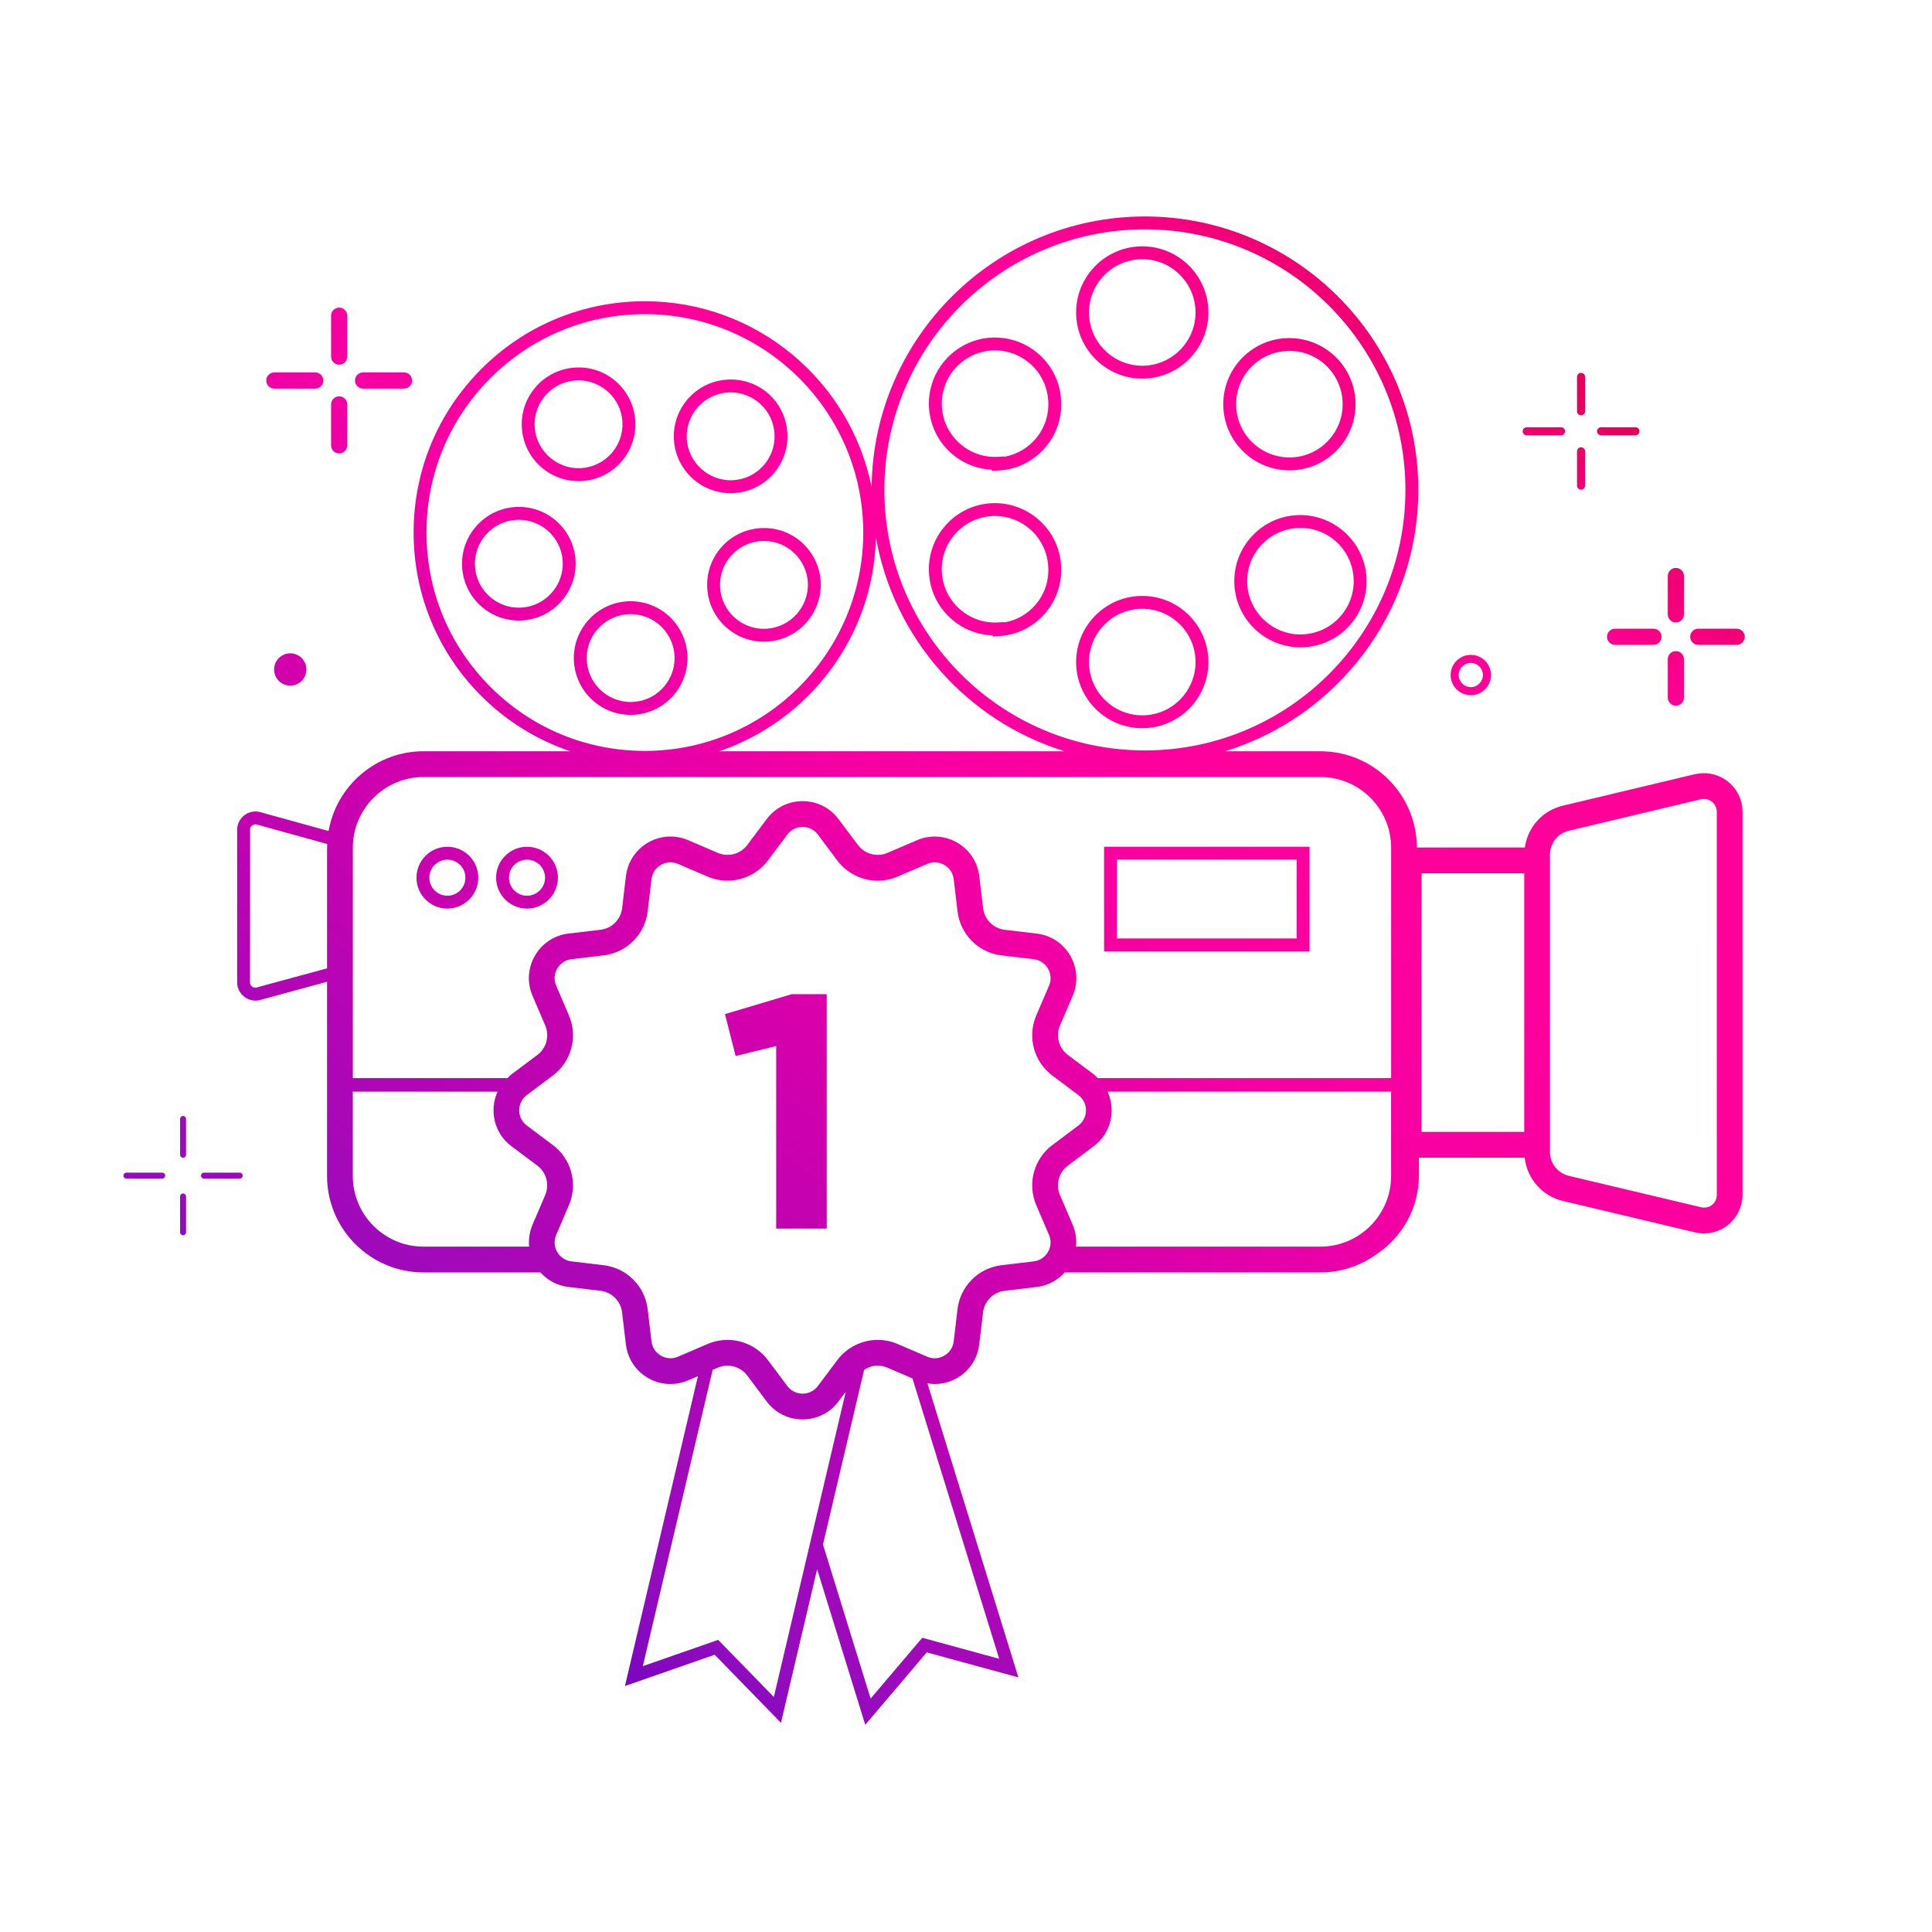 <?xml version="1.0" encoding="UTF-8"?>
<svg xmlns="http://www.w3.org/2000/svg" xmlns:xlink="http://www.w3.org/1999/xlink" id="Isolationsmodus" viewBox="0 0 150 150">
  <defs>
    <linearGradient id="Neues_Verlaufsfeld_1" x1="2.499" y1="103.541" x2="88.959" y2="-7.528" gradientUnits="userSpaceOnUse">
      <stop offset="0" stop-color="#6400be"></stop>
      <stop offset=".101" stop-color="#920cbe"></stop>
      <stop offset=".348" stop-color="#cc00ae"></stop>
      <stop offset=".527" stop-color="#f600a3"></stop>
      <stop offset=".664" stop-color="#ff009b"></stop>
      <stop offset=".823" stop-color="#ff0098"></stop>
      <stop offset="1" stop-color="#d90035"></stop>
    </linearGradient>
    <linearGradient id="Neues_Verlaufsfeld_1-2" x1="-2.948" y1="99.301" x2="83.513" y2="-11.767" xlink:href="#Neues_Verlaufsfeld_1"></linearGradient>
    <linearGradient id="Neues_Verlaufsfeld_1-3" x1="6.008" y1="106.273" x2="92.469" y2="-4.795" xlink:href="#Neues_Verlaufsfeld_1"></linearGradient>
    <linearGradient id="Neues_Verlaufsfeld_1-4" x1="9.696" y1="109.144" x2="96.157" y2="-1.924" xlink:href="#Neues_Verlaufsfeld_1"></linearGradient>
    <linearGradient id="Neues_Verlaufsfeld_1-5" x1="-5.307" y1="97.465" x2="81.153" y2="-13.604" xlink:href="#Neues_Verlaufsfeld_1"></linearGradient>
    <linearGradient id="Neues_Verlaufsfeld_1-6" x1="42.931" y1="135.016" x2="129.392" y2="23.947" xlink:href="#Neues_Verlaufsfeld_1"></linearGradient>
    <linearGradient id="Neues_Verlaufsfeld_1-7" x1="34.128" y1="128.163" x2="120.589" y2="17.094" xlink:href="#Neues_Verlaufsfeld_1"></linearGradient>
    <linearGradient id="Neues_Verlaufsfeld_1-8" x1="5.413" y1="105.81" x2="91.874" y2="-5.259" xlink:href="#Neues_Verlaufsfeld_1"></linearGradient>
    <linearGradient id="Neues_Verlaufsfeld_1-9" x1="9.264" y1="108.807" x2="95.724" y2="-2.261" xlink:href="#Neues_Verlaufsfeld_1"></linearGradient>
    <linearGradient id="Neues_Verlaufsfeld_1-10" x1="35.496" y1="129.227" x2="121.956" y2="18.159" xlink:href="#Neues_Verlaufsfeld_1"></linearGradient>
    <linearGradient id="Neues_Verlaufsfeld_1-11" x1="20.298" y1="117.397" x2="106.759" y2="6.328" xlink:href="#Neues_Verlaufsfeld_1"></linearGradient>
    <linearGradient id="Neues_Verlaufsfeld_1-12" x1="30.892" y1="125.644" x2="117.353" y2="14.575" xlink:href="#Neues_Verlaufsfeld_1"></linearGradient>
    <linearGradient id="Neues_Verlaufsfeld_1-13" x1="17.736" y1="115.403" x2="104.197" y2="4.334" xlink:href="#Neues_Verlaufsfeld_1"></linearGradient>
    <linearGradient id="Neues_Verlaufsfeld_1-14" x1="28.301" y1="123.627" x2="114.762" y2="12.558" xlink:href="#Neues_Verlaufsfeld_1"></linearGradient>
    <linearGradient id="Neues_Verlaufsfeld_1-15" x1="14.067" y1="112.546" x2="100.527" y2="1.477" xlink:href="#Neues_Verlaufsfeld_1"></linearGradient>
    <linearGradient id="Neues_Verlaufsfeld_1-16" x1="2.389" y1="103.456" x2="88.849" y2="-7.613" xlink:href="#Neues_Verlaufsfeld_1"></linearGradient>
    <linearGradient id="Neues_Verlaufsfeld_1-17" x1="5.307" y1="105.727" x2="91.767" y2="-5.342" xlink:href="#Neues_Verlaufsfeld_1"></linearGradient>
    <linearGradient id="Neues_Verlaufsfeld_1-18" x1="5.722" y1="106.05" x2="92.183" y2="-5.018" xlink:href="#Neues_Verlaufsfeld_1"></linearGradient>
    <linearGradient id="Neues_Verlaufsfeld_1-19" x1="1.974" y1="103.132" x2="88.434" y2="-7.936" xlink:href="#Neues_Verlaufsfeld_1"></linearGradient>
    <linearGradient id="Neues_Verlaufsfeld_1-20" x1="-20.198" y1="85.873" x2="66.263" y2="-25.195" xlink:href="#Neues_Verlaufsfeld_1"></linearGradient>
    <linearGradient id="Neues_Verlaufsfeld_1-21" x1="-16.858" y1="88.473" x2="69.603" y2="-22.596" xlink:href="#Neues_Verlaufsfeld_1"></linearGradient>
    <linearGradient id="Neues_Verlaufsfeld_1-22" x1="-16.383" y1="88.843" x2="70.078" y2="-22.226" xlink:href="#Neues_Verlaufsfeld_1"></linearGradient>
    <linearGradient id="Neues_Verlaufsfeld_1-23" x1="-20.673" y1="85.503" x2="65.788" y2="-25.565" xlink:href="#Neues_Verlaufsfeld_1"></linearGradient>
    <linearGradient id="Neues_Verlaufsfeld_1-24" x1="42.02" y1="134.306" x2="128.481" y2="23.238" xlink:href="#Neues_Verlaufsfeld_1"></linearGradient>
    <linearGradient id="Neues_Verlaufsfeld_1-25" x1="44.819" y1="136.485" x2="131.279" y2="25.416" xlink:href="#Neues_Verlaufsfeld_1"></linearGradient>
    <linearGradient id="Neues_Verlaufsfeld_1-26" x1="45.217" y1="136.795" x2="131.678" y2="25.727" xlink:href="#Neues_Verlaufsfeld_1"></linearGradient>
    <linearGradient id="Neues_Verlaufsfeld_1-27" x1="41.622" y1="133.996" x2="128.083" y2="22.928" xlink:href="#Neues_Verlaufsfeld_1"></linearGradient>
    <linearGradient id="Neues_Verlaufsfeld_1-28" x1="54.172" y1="143.766" x2="140.632" y2="32.697" xlink:href="#Neues_Verlaufsfeld_1"></linearGradient>
    <linearGradient id="Neues_Verlaufsfeld_1-29" x1="57.303" y1="146.203" x2="143.764" y2="35.135" xlink:href="#Neues_Verlaufsfeld_1"></linearGradient>
    <linearGradient id="Neues_Verlaufsfeld_1-30" x1="57.749" y1="146.55" x2="144.209" y2="35.481" xlink:href="#Neues_Verlaufsfeld_1"></linearGradient>
    <linearGradient id="Neues_Verlaufsfeld_1-31" x1="53.726" y1="143.419" x2="140.186" y2="32.35" xlink:href="#Neues_Verlaufsfeld_1"></linearGradient>
    <linearGradient id="Neues_Verlaufsfeld_1-32" x1="-10.019" y1="93.797" x2="76.441" y2="-17.272" xlink:href="#Neues_Verlaufsfeld_1"></linearGradient>
    <linearGradient id="Neues_Verlaufsfeld_1-33" x1="47.263" y1="138.388" x2="133.724" y2="27.319" xlink:href="#Neues_Verlaufsfeld_1"></linearGradient>
    <linearGradient id="Neues_Verlaufsfeld_1-34" x1="30.463" y1="125.31" x2="116.924" y2="14.241" xlink:href="#Neues_Verlaufsfeld_1"></linearGradient>
  </defs>
  <path d="m56.725,38.289c.074,0,.15-.001.226-.005,1.177-.06,2.26-.574,3.05-1.449.79-.875,1.192-2.005,1.132-3.182-.123-2.429-2.157-4.304-4.629-4.183l-.012.001c-2.43.13-4.3,2.212-4.17,4.642.125,2.347,2.078,4.176,4.403,4.176Zm-.169-7.819l.006-0c.898-.051,1.776.267,2.452.876.676.611,1.073,1.448,1.12,2.358.046.91-.265,1.784-.876,2.46-.61.676-1.448,1.074-2.358,1.12-1.852.096-3.479-1.351-3.58-3.225-.1-1.878,1.347-3.489,3.236-3.59Z" style="fill:url(#Neues_Verlaufsfeld_1);"></path>
  <path d="m40.06,39.362c-2.429.124-4.305,2.2-4.182,4.63.06,1.177.574,2.26,1.448,3.05.817.738,1.858,1.138,2.952,1.138.076,0,.152-.002.229-.006h.001c2.429-.129,4.304-2.211,4.18-4.642-.13-2.422-2.203-4.301-4.629-4.17Zm.397,7.813c-.908.052-1.784-.264-2.461-.875-.676-.611-1.073-1.449-1.12-2.359-.095-1.879,1.355-3.485,3.234-3.58.059-.003.116-.004.175-.004,1.798,0,3.308,1.415,3.405,3.228.096,1.88-1.354,3.491-3.233,3.591Z" style="fill:url(#Neues_Verlaufsfeld_1-2);"></path>
  <path d="m53.376,51.061c-.018-2.418-1.995-4.381-4.412-4.381h-.01c-2.433.006-4.408,1.99-4.402,4.422.007,2.429,1.984,4.401,4.411,4.401h.033c2.432-.017,4.396-2.01,4.38-4.443Zm-4.384,3.443h-.029c-1.877,0-3.406-1.525-3.411-3.404-.004-1.881,1.523-3.415,3.404-3.42h.008c1.869,0,3.398,1.518,3.412,3.388.013,1.881-1.507,3.423-3.384,3.436Z" style="fill:url(#Neues_Verlaufsfeld_1-3);"></path>
  <path d="m56.041,42.452c-.79.875-1.192,2.004-1.132,3.181.06,1.177.574,2.26,1.448,3.05.817.738,1.857,1.138,2.951,1.138.076,0,.152-.002.229-.006h.001c2.43-.129,4.305-2.211,4.181-4.642-.129-2.422-2.197-4.3-4.629-4.17-1.177.06-2.26.574-3.05,1.449Zm3.275-.454c1.798,0,3.308,1.415,3.405,3.228.096,1.88-1.355,3.491-3.235,3.591-.906.049-1.782-.265-2.459-.875-.676-.611-1.073-1.449-1.12-2.359-.046-.91.265-1.784.876-2.46.61-.676,1.448-1.074,2.358-1.12.059-.003.116-.004.175-.004Z" style="fill:url(#Neues_Verlaufsfeld_1-4);"></path>
  <path d="m44.917,37.353c.074,0,.149-.001.226-.005l.012-0c1.177-.063,2.259-.581,3.046-1.457.788-.877,1.188-2.008,1.124-3.185-.129-2.422-2.198-4.303-4.63-4.17-2.429.124-4.305,2.2-4.182,4.63.119,2.354,2.072,4.188,4.404,4.188Zm-.172-7.819c.059-.003.116-.004.175-.004,1.798,0,3.309,1.415,3.406,3.229.1,1.873-1.338,3.479-3.222,3.589l-.013 0c-1.859.092-3.485-1.355-3.581-3.234-.095-1.879,1.355-3.485,3.234-3.58Z" style="fill:url(#Neues_Verlaufsfeld_1-5);"></path>
  <path d="m85.72,73.862h15.952v-8.12h-15.952v8.12Zm1-7.12h13.952v6.12h-13.952v-6.12Z" style="fill:url(#Neues_Verlaufsfeld_1-6);"></path>
  <path d="m131.595,60.107l-10.26,2.447c-1.576.373-2.724,1.67-2.946,3.246h-8.385c-.009-4.122-3.364-7.472-7.488-7.472h-7.404c8.677-2.666,15.005-10.753,15.005-20.293,0-11.705-9.522-21.228-21.228-21.228-11.635,0-21.105,9.413-21.216,21.024-1.638-8.22-8.903-14.438-17.596-14.442h-.01c-4.792,0-9.299,1.865-12.688,5.252-3.394,3.39-5.264,7.897-5.266,12.693-.003,4.796,1.862,9.306,5.252,12.699,1.975,1.977,4.337,3.419,6.907,4.294h-11.391c-3.687,0-6.752,2.68-7.369,6.192l-5.359-1.48c-.368-.084-.753-.02-1.076.185-.322.203-.547.52-.632.896-.019.083-.03.167-.033.27l.001,11.935c.034.764.667,1.362,1.423,1.362.022,0,.044-0.0.066-.001.084-.004.169-.015.272-.039l5.218-1.424v15.079c0,4.129,3.359,7.489,7.489,7.489h9.08c.539.6,1.286,1.025,2.173,1.131l2.488.295c.879.104,1.573.798,1.677,1.677l.295,2.488c.216,1.822,1.765,3.076,3.459,3.076.454,0,.919-.09,1.371-.284l.763-.327-5.667,24.056,6.967-2.428,5.148,5.283,2.808-11.92,3.736,12.075,4.774-5.623,7.117,1.944-7.064-22.833c.188.031.377.057.564.057,1.694,0,3.243-1.254,3.459-3.076l.295-2.488c.104-.879.798-1.572,1.677-1.677l2.488-.295c.887-.105,1.635-.531,2.174-1.131h19.851c1.631,0,3.137-.53,4.369-1.418,1.976-1.321,3.282-3.572,3.282-6.123v-1.367h8.212c.183,1.617,1.344,2.97,2.956,3.356l10.257,2.437c.188.046.382.074.574.083.047.002.093.003.139.003,1.587,0,2.914-1.255,2.989-2.902v-29.83c0-.233-.027-.467-.082-.694-.383-1.61-2-2.609-3.616-2.226Zm-106.203,5.709v9.366l-5.535,1.503c-.228.017-.436-.171-.445-.384l.009-11.964c.025-.111.093-.206.189-.267.096-.061.208-.081.3-.061l5.497,1.519c-.004.097-.015.191-.015.289Zm63.497-48.009c11.153,0,20.228,9.074,20.228,20.228s-9.074,20.228-20.228,20.228-20.227-9.074-20.227-20.228,9.073-20.228,20.227-20.228Zm-20.885,23.908c1.388,7.891,7.13,14.298,14.663,16.613h-26.824c6.956-2.374,11.998-8.894,12.161-16.613Zm-29.932,11.612c-3.2-3.204-4.962-7.463-4.959-11.991.002-4.529,1.768-8.786,4.972-11.987,3.202-3.199,7.457-4.959,11.982-4.959h.01c9.344.005,16.946,7.611,16.946,16.964-.006,9.346-7.611,16.946-16.956,16.946h-.009c-4.528-.002-8.785-1.769-11.986-4.973Zm4.258,39.458l-.987,2.304c-.241.563-.313,1.143-.26,1.7h-8.203c-3.026,0-5.489-2.462-5.489-5.489v-6.545h11.241c-.65,1.426-.297,3.208,1.073,4.235l2.011,1.507c.708.53.961,1.475.613,2.288Zm17.751,38.968l-4.322-4.433-5.848,2.038,5.419-23.001.4-.171c.244-.105.5-.155.754-.155.59,0,1.163.273,1.534.767l1.507,2.012c.697.93,1.742,1.395,2.788,1.395,1.046,0,2.091-.465,2.788-1.395l.562-.75-5.582,23.693Zm17.496-2.965l-5.973-1.632-4.009,4.72-3.699-11.96,3.193-13.555c.314-.208.677-.33,1.052-.33.253,0,.509.05.754.155l1.948.834,6.734,21.768Zm2.88-35.216l.987,2.305c.186.434.157.918-.079,1.326-.236.409-.641.675-1.11.731l-2.488.295c-1.804.214-3.213,1.624-3.427,3.427l-.295,2.488c-.101.852-.835,1.311-1.473,1.311-.198,0-.394-.041-.584-.122l-2.304-.987c-.49-.21-1.009-.316-1.541-.316-1.227,0-2.399.586-3.135,1.568l-1.507,2.011c-.283.378-.716.594-1.187.594-.472,0-.905-.217-1.187-.594l-1.507-2.011c-.736-.982-1.907-1.568-3.135-1.568-.532,0-1.051.106-1.541.316l-2.304.987c-.19.081-.386.122-.584.122-.639,0-1.372-.46-1.473-1.311l-.296-2.488c-.214-1.804-1.624-3.213-3.427-3.427l-2.488-.295c-.469-.056-.873-.322-1.11-.731-.236-.409-.265-.892-.079-1.326l.987-2.304c.713-1.666.198-3.589-1.252-4.676l-2.011-1.507c-.378-.283-.594-.716-.594-1.187s.217-.904.594-1.187l2.011-1.507c1.45-1.087,1.965-3.009,1.252-4.675l-.987-2.305c-.186-.434-.157-.918.079-1.326.236-.409.641-.675,1.11-.731l2.488-.295c1.804-.214,3.213-1.623,3.427-3.427l.295-2.488c.101-.852.835-1.311,1.473-1.311.198,0,.394.041.584.122l2.304.987c.49.21,1.009.316,1.541.316,1.227,0,2.399-.586,3.135-1.568l1.507-2.011c.283-.378.716-.594,1.188-.594.472,0,.905.217,1.187.594l1.507,2.012c.736.982,1.908,1.568,3.135,1.568.532,0,1.051-.106,1.541-.316l2.305-.987c.19-.081.386-.122.584-.122.639,0,1.372.46,1.473,1.311l.295,2.488c.214,1.804,1.623,3.213,3.427,3.427l2.488.295c.469.056.873.322,1.11.731.236.409.265.892.079,1.326l-.987,2.304c-.713,1.666-.198,3.589,1.252,4.676l2.011,1.507c.378.283.594.716.594,1.187s-.216.905-.594,1.187l-2.011,1.507c-1.45,1.087-1.965,3.009-1.252,4.675Zm27.548-2.272c0,3.026-2.463,5.489-5.489,5.489h-18.974c.054-.557-.019-1.137-.26-1.699l-.987-2.305c-.348-.813-.095-1.758.613-2.288l2.011-1.507c1.371-1.027,1.723-2.81,1.073-4.235h22.012v6.545Zm0-7.596h-22.781c-.101-.097-.188-.203-.304-.29l-2.011-1.507c-.707-.53-.96-1.475-.613-2.288l.987-2.304c.916-2.138-.482-4.556-2.792-4.831l-2.488-.295c-.879-.104-1.573-.798-1.677-1.677l-.295-2.488c-.216-1.822-1.765-3.076-3.459-3.076-.454,0-.919.09-1.371.284l-2.305.987c-.244.105-.5.155-.753.155-.59,0-1.164-.273-1.534-.767l-1.507-2.012c-.697-.93-1.742-1.395-2.788-1.395s-2.091.465-2.788,1.395l-1.507,2.011c-.371.495-.945.767-1.534.767-.253,0-.509-.05-.754-.155l-2.304-.987c-.452-.194-.917-.284-1.371-.284-1.694,0-3.243,1.254-3.459,3.076l-.295,2.488c-.104.879-.798,1.572-1.677,1.677l-2.488.295c-2.31.274-3.707,2.692-2.792,4.831l.987,2.305c.348.813.095,1.758-.613,2.288l-2.011,1.507c-.116.087-.203.193-.304.29h-12.01v-17.887c0-3.026,2.463-5.489,5.489-5.489h69.635c3.026,0,5.489,2.462,5.489,5.489v17.887Zm10.336,4.176h-7.975v-20.081h7.975v20.081Zm13.915,5.878c-.062-.003-.126-.012-.188-.027l-10.27-2.44c-.847-.203-1.446-.952-1.458-1.808v-23.164c.01-.87.608-1.618,1.457-1.819l10.261-2.447c.077-.018.155-.027.231-.027.454,0,.866.31.976.771.019.076.027.153.027.23l.001,29.784c-.025.546-.462.977-1.038.947Z" style="fill:url(#Neues_Verlaufsfeld_1-7);"></path>
  <path d="m34.735,65.743c-1.323,0-2.4,1.077-2.4,2.4s1.077,2.4,2.4,2.4,2.4-1.077,2.4-2.4-1.077-2.4-2.4-2.4Zm0,3.801c-.772,0-1.4-.628-1.4-1.4s.628-1.4,1.4-1.4,1.4.628,1.4,1.4-.628,1.4-1.4,1.4Z" style="fill:url(#Neues_Verlaufsfeld_1-8);"></path>
  <path d="m40.918,65.743c-1.323,0-2.4,1.077-2.4,2.4s1.077,2.4,2.4,2.4,2.4-1.077,2.4-2.4-1.077-2.4-2.4-2.4Zm0,3.801c-.772,0-1.4-.628-1.4-1.4s.628-1.4,1.4-1.4,1.4.628,1.4,1.4-.628,1.4-1.4,1.4Z" style="fill:url(#Neues_Verlaufsfeld_1-9);"></path>
  <path d="m100.706,39.994c-1.37.069-2.631.668-3.55,1.686-.92,1.018-1.389,2.333-1.318,3.703.138,2.74,2.411,4.875,5.125,4.875.087,0,.174-.002.262-.006l.024-.002c1.37-.075,2.628-.68,3.543-1.702.915-1.022,1.377-2.339,1.301-3.708-.156-2.813-2.593-4.978-5.387-4.845Zm3.341,7.886c-.737.823-1.75,1.31-2.87,1.372l.022.5-.025-.5c-2.251.126-4.223-1.644-4.338-3.921-.056-1.103.321-2.162,1.062-2.981.741-.819,1.756-1.301,2.859-1.357,2.284-.121,4.212,1.636,4.338,3.901.061,1.103-.312,2.163-1.048,2.986Z" style="fill:url(#Neues_Verlaufsfeld_1-10);"></path>
  <path d="m77.079,49.421l.534-.037c1.369-.095,2.618-.717,3.519-1.752.899-1.035,1.343-2.358,1.248-3.72-.156-2.818-2.583-4.981-5.396-4.843-1.369.072-2.629.673-3.547,1.692-.917,1.02-1.383,2.335-1.311,3.705.071,1.369.672,2.629,1.691,3.547.905.815,2.045,1.273,3.247,1.315l.015.093Zm-3.955-5.008c-.058-1.103.317-2.162,1.056-2.983.739-.821,1.754-1.305,2.856-1.363.073-.004.146-.006.219-.006,2.176,0,4.005,1.709,4.127,3.913.077,1.102-.28,2.168-1.005,3.001-.614.706-1.43,1.174-2.381,1.349v-.026l-.526.027c-1.107.058-2.162-.317-2.982-1.056-.821-.739-1.306-1.753-1.363-2.856Z" style="fill:url(#Neues_Verlaufsfeld_1-11);"></path>
  <path d="m88.686,56.537c2.831,0,5.135-2.303,5.135-5.135s-2.304-5.135-5.135-5.135c-2.832,0-5.136,2.303-5.136,5.135s2.304,5.135,5.136,5.135Zm0-9.27c2.28,0,4.135,1.855,4.135,4.135s-1.854,4.135-4.135,4.135-4.136-1.855-4.136-4.135,1.855-4.135,4.136-4.135Z" style="fill:url(#Neues_Verlaufsfeld_1-12);"></path>
  <path d="m88.686,29.395c2.831,0,5.135-2.303,5.135-5.135s-2.304-5.135-5.135-5.135c-2.832,0-5.136,2.303-5.136,5.135s2.304,5.135,5.136,5.135Zm0-9.27c2.28,0,4.135,1.855,4.135,4.135s-1.854,4.135-4.135,4.135-4.136-1.855-4.136-4.135,1.855-4.135,4.136-4.135Z" style="fill:url(#Neues_Verlaufsfeld_1-13);"></path>
  <path d="m100.105,36.517c.09,0,.181-.002.272-.007,1.37-.072,2.63-.673,3.548-1.692.917-1.02,1.383-2.335,1.311-3.705-.148-2.827-2.56-4.997-5.397-4.858l-.015 0c-1.37.076-2.628.681-3.542,1.703-.915,1.022-1.376,2.339-1.3,3.708.15,2.728,2.422,4.851,5.123,4.851Zm-3.078-7.893c.736-.823,1.749-1.31,2.829-1.371l.035-0c2.283-.133,4.227,1.636,4.347,3.912.058,1.103-.317,2.162-1.057,2.983-.738.821-1.753,1.305-2.856,1.363-2.283.109-4.22-1.63-4.345-3.9-.062-1.103.311-2.164,1.047-2.987Z" style="fill:url(#Neues_Verlaufsfeld_1-14);"></path>
  <path d="m76.996,36.468v.088l.629-.031c2.823-.202,4.957-2.664,4.755-5.481-.161-2.813-2.57-4.967-5.396-4.833-2.827.148-5.007,2.569-4.858,5.397.071,1.369.672,2.629,1.691,3.547.889.8,2.001,1.256,3.179,1.313Zm.041-9.258c.073-.004.146-.006.218-.006,2.171,0,4.001,1.706,4.127,3.905.15,2.102-1.306,3.955-3.386,4.355v-.023l-.526.027c-1.107.059-2.162-.317-2.982-1.057-.821-.739-1.306-1.753-1.363-2.856-.119-2.277,1.637-4.226,3.913-4.345Z" style="fill:url(#Neues_Verlaufsfeld_1-15);"></path>
  <path d="m14.214,86.645c-.128,0-.232.104-.232.232v2.778c0,.128.104.232.232.232.128,0,.232-.104.232-.232v-2.778c0-.128-.104-.232-.232-.232Z" style="fill:url(#Neues_Verlaufsfeld_1-16);"></path>
  <path d="m14.214,92.664c-.128,0-.232.104-.232.232v2.778c0,.128.104.232.232.232.128,0,.232-.104.232-.232v-2.778c0-.128-.104-.232-.232-.232Z" style="fill:url(#Neues_Verlaufsfeld_1-17);"></path>
  <path d="m18.613,91.044h-2.778c-.128,0-.232.104-.232.232s.104.232.232.232h2.778c.128,0,.231-.104.231-.232s-.104-.232-.231-.232Z" style="fill:url(#Neues_Verlaufsfeld_1-18);"></path>
  <path d="m12.593,91.044h-2.778c-.128,0-.231.104-.231.232s.104.232.231.232h2.778c.128,0,.232-.104.232-.232s-.104-.232-.232-.232Z" style="fill:url(#Neues_Verlaufsfeld_1-19);"></path>
  <path d="m26.333,28.316c.346,0,.627-.28.627-.627v-3.18c0-.346-.281-.627-.627-.627s-.627.28-.627.627v3.18c0,.346.281.627.627.627Z" style="fill:url(#Neues_Verlaufsfeld_1-20);"></path>
  <path d="m26.333,35.206c.346,0,.627-.28.627-.627v-3.18c0-.346-.281-.627-.627-.627s-.627.28-.627.627v3.18c0,.346.281.627.627.627Z" style="fill:url(#Neues_Verlaufsfeld_1-21);"></path>
  <path d="m28.188,30.171h3.18c.346,0,.627-.28.627-.627s-.281-.627-.627-.627h-3.18c-.346,0-.627.28-.627.627s.281.627.627.627Z" style="fill:url(#Neues_Verlaufsfeld_1-22);"></path>
  <path d="m21.298,30.171h3.18c.346,0,.627-.28.627-.627s-.281-.627-.627-.627h-3.18c-.346,0-.627.28-.627.627s.281.627.627.627Z" style="fill:url(#Neues_Verlaufsfeld_1-23);"></path>
  <path d="m122.753,32.242c.173,0,.313-.14.313-.313v-2.665c0-.173-.14-.313-.313-.313-.173,0-.313.14-.313.313v2.665c0,.173.14.313.313.313Z" style="fill:url(#Neues_Verlaufsfeld_1-24);"></path>
  <path d="m122.753,38.016c.173,0,.313-.14.313-.313v-2.665c0-.173-.14-.313-.313-.313-.173,0-.313.14-.313.313v2.665c0,.173.14.313.313.313Z" style="fill:url(#Neues_Verlaufsfeld_1-25);"></path>
  <path d="m124.307,33.797h2.665c.173,0,.313-.14.313-.313,0-.173-.14-.313-.313-.313h-2.665c-.173,0-.313.14-.313.313,0,.173.14.313.313.313Z" style="fill:url(#Neues_Verlaufsfeld_1-26);"></path>
  <path d="m118.533,33.797h2.665c.173,0,.313-.14.313-.313,0-.173-.14-.313-.313-.313h-2.665c-.173,0-.313.14-.313.313,0,.173.14.313.313.313Z" style="fill:url(#Neues_Verlaufsfeld_1-27);"></path>
  <path d="m130.114,48.327c.346,0,.627-.28.627-.627v-2.981c0-.346-.281-.627-.627-.627s-.627.28-.627.627v2.981c0,.346.281.627.627.627Z" style="fill:url(#Neues_Verlaufsfeld_1-28);"></path>
  <path d="m130.114,54.787c.346,0,.627-.28.627-.627v-2.981c0-.346-.281-.627-.627-.627s-.627.28-.627.627v2.981c0,.346.281.627.627.627Z" style="fill:url(#Neues_Verlaufsfeld_1-29);"></path>
  <path d="m131.853,50.066h2.982c.346,0,.627-.28.627-.627s-.281-.627-.627-.627h-2.982c-.346,0-.627.28-.627.627s.281.627.627.627Z" style="fill:url(#Neues_Verlaufsfeld_1-30);"></path>
  <path d="m124.766,49.439c0,.346.281.627.627.627h2.982c.346,0,.627-.28.627-.627s-.281-.627-.627-.627h-2.982c-.346,0-.627.28-.627.627Z" style="fill:url(#Neues_Verlaufsfeld_1-31);"></path>
  <path d="m21.281,51.978c0,.692.561,1.254,1.254,1.254s1.254-.561,1.254-1.254c0-.692-.561-1.254-1.254-1.254s-1.254.561-1.254,1.254Z" style="fill:url(#Neues_Verlaufsfeld_1-32);"></path>
  <path d="m114.193,53.977c.864,0,1.567-.703,1.567-1.567,0-.864-.703-1.567-1.567-1.567s-1.567.703-1.567,1.567c0,.864.703,1.567,1.567,1.567Zm0-2.508c.519,0,.94.422.94.94,0,.519-.422.94-.94.94s-.94-.422-.94-.94c0-.518.422-.94.94-.94Z" style="fill:url(#Neues_Verlaufsfeld_1-33);"></path>
  <polygon points="56.287 78.735 57.114 81.988 60.264 81.214 60.264 95.388 64.188 95.388 64.188 77.186 61.477 77.186 56.287 78.735" style="fill:url(#Neues_Verlaufsfeld_1-34);"></polygon>
</svg>
